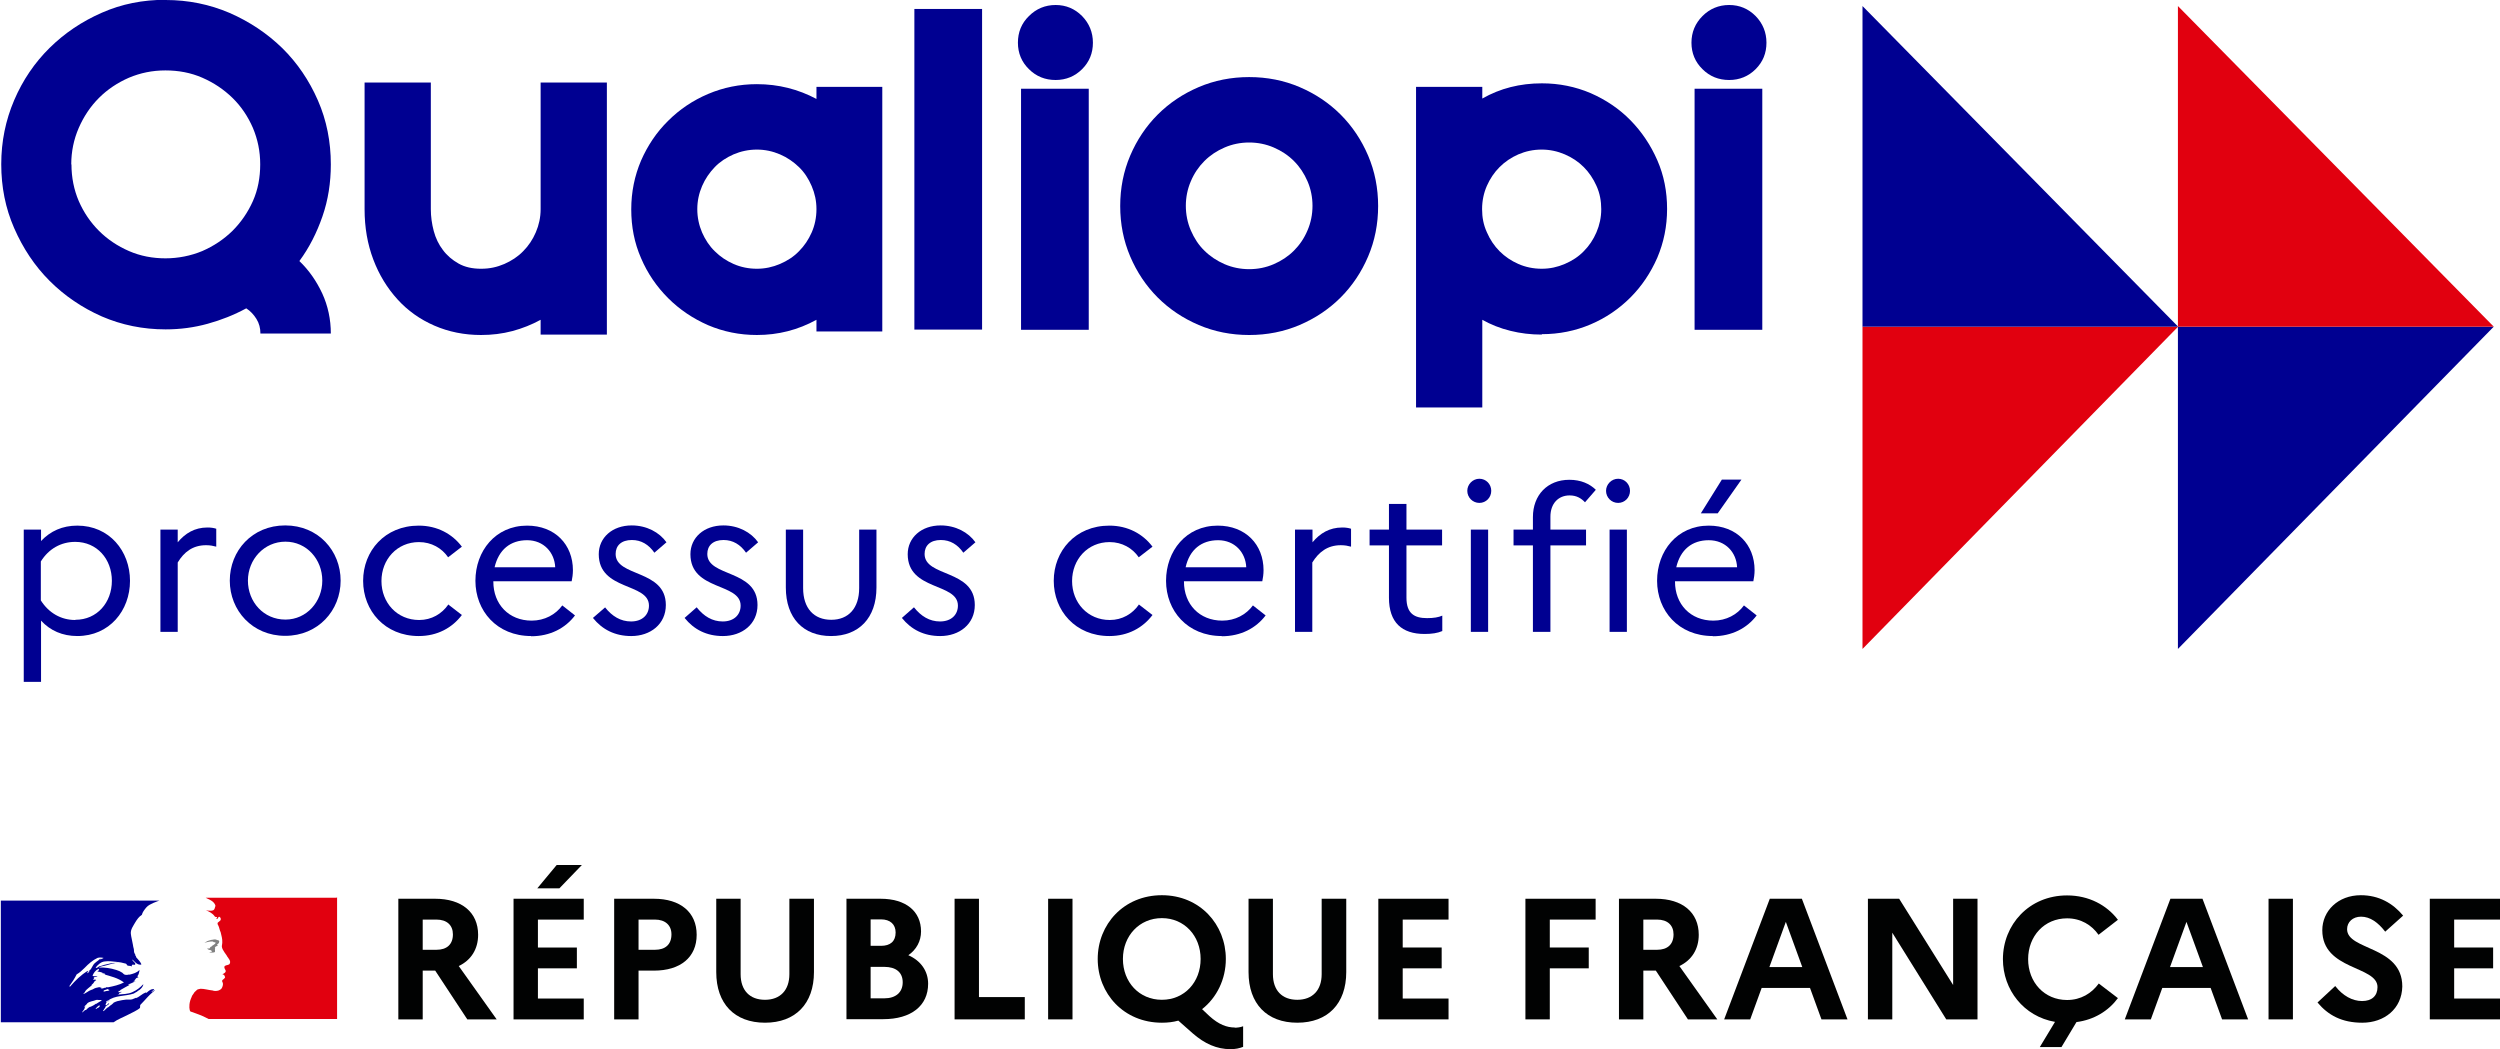 <?xml version="1.0" encoding="UTF-8"?><svg id="Calque_1" xmlns="http://www.w3.org/2000/svg" viewBox="0 0 120 50.37"><defs><style>.cls-1{fill:#e1000f;}.cls-1,.cls-2,.cls-3,.cls-4,.cls-5,.cls-6{stroke-width:0px;}.cls-2,.cls-7{fill:none;}.cls-3{fill:gray;}.cls-4{fill:#000091;}.cls-5{fill:#010202;}.cls-6{fill:#293173;}.cls-7{stroke:#010202;stroke-miterlimit:10;stroke-width:.25px;}</style></defs><g id="Texte_-_Vector"><path class="cls-6" d="m5.26,48.19s0,0,0,0c.02,0,.03-.02.04-.03,0,0,0,0,0,0-.01,0-.03.02-.04.03"/><path class="cls-6" d="m7.4,47.47s-.01,0-.02.01c0,0,.02,0,.02-.01"/><rect class="cls-2" y=".3" width="119.71" height="30.96"/><path class="cls-6" d="m7.4,47.49s-.01,0-.01.01c0,0,.01,0,.01-.01"/><path class="cls-4" d="m1.14,25.42h.83v.55c.45-.48,1.03-.74,1.74-.74,1.54,0,2.53,1.22,2.53,2.65s-.99,2.65-2.53,2.65c-.71,0-1.3-.26-1.74-.74v2.94h-.83v-7.31Zm2.48,4.33c1.04,0,1.75-.83,1.75-1.87s-.71-1.87-1.76-1.87c-.68,0-1.27.33-1.65.94v1.87c.38.6.97.94,1.65.94Z"/><path class="cls-4" d="m7.7,25.42h.83v.61c.36-.43.81-.71,1.43-.71.16,0,.3.02.42.06v.86c-.15-.04-.29-.07-.49-.07-.64,0-1.06.33-1.36.83v3.33h-.83v-4.91Z"/><path class="cls-4" d="m16.35,27.87c0,1.43-1.08,2.65-2.66,2.65s-2.66-1.22-2.66-2.65,1.07-2.65,2.66-2.65,2.66,1.22,2.66,2.65Zm-.88,0c0-1.02-.75-1.87-1.77-1.87s-1.8.85-1.8,1.87.75,1.87,1.8,1.87c1.02,0,1.77-.86,1.77-1.87Z"/><path class="cls-4" d="m21.51,29.01l.66.51c-.46.61-1.17,1.01-2.07,1.01-1.63,0-2.67-1.22-2.67-2.65s1.04-2.65,2.67-2.65c.89,0,1.61.4,2.07,1.01l-.66.51c-.3-.44-.8-.73-1.4-.73-1.05,0-1.8.83-1.8,1.87s.75,1.87,1.81,1.87c.6,0,1.09-.3,1.39-.73Z"/><path class="cls-4" d="m25.5,30.53c-1.66,0-2.68-1.22-2.68-2.65s.96-2.65,2.48-2.65c1.34,0,2.2.91,2.2,2.14,0,.19-.03.39-.06.53h-3.76v.02c0,1.08.74,1.87,1.84,1.87.62,0,1.15-.29,1.47-.73l.61.48c-.46.61-1.19,1-2.11,1Zm-1.76-3.3h2.91c-.03-.71-.55-1.3-1.35-1.3-.8,0-1.36.45-1.56,1.3Z"/><path class="cls-4" d="m29.04,29.15c.34.43.75.68,1.25.68.55,0,.86-.33.86-.76,0-1.11-2.41-.7-2.41-2.47,0-.79.65-1.38,1.58-1.38.72,0,1.33.33,1.67.81l-.58.5c-.27-.39-.63-.61-1.08-.61-.51,0-.78.27-.78.67,0,1.12,2.41.73,2.41,2.45,0,.92-.74,1.49-1.66,1.49-.78,0-1.39-.31-1.84-.87l.59-.51Z"/><path class="cls-4" d="m33.44,29.15c.34.43.75.68,1.25.68.55,0,.86-.33.86-.76,0-1.11-2.41-.7-2.41-2.47,0-.79.65-1.38,1.58-1.38.72,0,1.33.33,1.67.81l-.58.5c-.27-.39-.63-.61-1.08-.61-.51,0-.78.27-.78.67,0,1.12,2.41.73,2.41,2.45,0,.92-.74,1.49-1.66,1.49-.78,0-1.39-.31-1.84-.87l.58-.51Z"/><path class="cls-4" d="m41.23,25.42h.84v2.78c0,1.47-.85,2.33-2.18,2.33s-2.17-.86-2.17-2.33v-2.78h.83v2.81c0,.97.52,1.52,1.35,1.52s1.34-.56,1.34-1.52v-2.81h0Z"/><path class="cls-4" d="m43.87,29.15c.34.43.75.68,1.25.68.55,0,.86-.33.86-.76,0-1.11-2.41-.7-2.41-2.47,0-.79.65-1.38,1.58-1.38.72,0,1.33.33,1.67.81l-.58.5c-.27-.39-.63-.61-1.08-.61-.51,0-.78.27-.78.67,0,1.12,2.41.73,2.41,2.45,0,.92-.74,1.49-1.66,1.49-.78,0-1.39-.31-1.84-.87l.58-.51Z"/><path class="cls-4" d="m54.66,29.01l.66.51c-.46.61-1.17,1.01-2.07,1.01-1.63,0-2.67-1.22-2.67-2.65s1.04-2.65,2.67-2.65c.89,0,1.61.4,2.07,1.01l-.66.51c-.3-.44-.8-.73-1.4-.73-1.05,0-1.8.83-1.8,1.87s.75,1.87,1.81,1.87c.6,0,1.09-.3,1.39-.73Z"/><path class="cls-4" d="m58.65,30.53c-1.66,0-2.68-1.22-2.68-2.65s.96-2.65,2.48-2.65c1.34,0,2.2.91,2.2,2.14,0,.19-.03.39-.06.53h-3.76v.02c0,1.08.74,1.87,1.84,1.87.62,0,1.15-.29,1.47-.73l.61.48c-.46.61-1.19,1-2.11,1Zm-1.75-3.3h2.92c-.03-.71-.55-1.3-1.35-1.3-.8,0-1.37.45-1.56,1.3Z"/><path class="cls-4" d="m62.17,25.42h.83v.61c.36-.43.81-.71,1.43-.71.16,0,.3.02.42.06v.86c-.15-.04-.29-.07-.49-.07-.64,0-1.06.33-1.37.83v3.33h-.83v-4.91Z"/><path class="cls-4" d="m66.67,26.18h-.93v-.76h.93v-1.23h.84v1.23h1.71v.76h-1.71v2.51c0,.77.39.98.99.98.32,0,.55-.04.73-.12v.74c-.23.1-.5.14-.85.14-1.09,0-1.71-.55-1.71-1.74v-2.51h0Z"/><path class="cls-4" d="m70.43,23.56c0-.31.26-.58.58-.58s.57.26.57.58-.25.58-.57.58-.58-.26-.58-.58Zm.17,1.86h.83v4.91h-.83v-4.91Z"/><path class="cls-4" d="m73.58,25.42v-.6c0-1.05.69-1.79,1.75-1.79.55,0,.97.19,1.27.48l-.52.6c-.18-.19-.4-.33-.74-.33-.54,0-.92.39-.92,1.02v.62h1.71v.76h-1.71v4.15h-.84v-4.15h-.93v-.76h.93Z"/><path class="cls-4" d="m77.09,23.56c0-.31.26-.58.58-.58s.57.26.57.58-.25.58-.57.58-.58-.26-.58-.58Zm.17,1.86h.83v4.91h-.83v-4.91Z"/><path class="cls-4" d="m82.22,30.53c-1.66,0-2.68-1.22-2.68-2.65s.96-2.65,2.48-2.65c1.34,0,2.2.91,2.2,2.14,0,.19-.03.39-.06.53h-3.76v.02c0,1.08.74,1.87,1.84,1.87.62,0,1.15-.29,1.47-.73l.61.48c-.46.61-1.19,1-2.11,1Zm-1.76-3.3h2.92c-.03-.71-.55-1.3-1.36-1.3-.8,0-1.36.45-1.56,1.3Zm1.18-2.59l1.01-1.62h.94l-1.14,1.62h-.81Z"/><polygon class="cls-1" points="89.4 15.68 104.55 15.68 89.4 31.15 89.4 15.68"/><polygon class="cls-4" points="89.4 15.68 104.55 15.68 89.4 .29 89.4 15.68"/><polygon class="cls-4" points="104.54 15.68 119.7 15.68 104.54 31.15 104.54 15.68"/><polygon class="cls-1" points="104.54 15.68 119.7 15.68 104.54 .29 104.54 15.68"/><path class="cls-4" d="m6.73,48.24c.06-.06.13-.13.19-.2h0c.12-.13.23-.26.37-.38.04-.04.08-.07.12-.1.01-.01.01-.03.02-.04-.05.02-.09.07-.14.09-.01,0-.02-.01-.01-.02.04-.03.08-.06.12-.09h0s-.01,0-.01-.02c-.14-.02-.25.08-.35.17-.02.01-.04-.01-.05-.01-.16.06-.29.2-.45.27v-.02c-.07.02-.13.06-.2.08-.1.02-.19.01-.28.01-.13.01-.27.04-.4.07h-.01c-.07.02-.14.05-.2.08,0,0,0,0,0,0,0,0-.01.01-.01.02-.03.03-.05.05-.08.07-.07.04-.12.1-.18.14,0,0-.01,0-.02,0-.06.06-.12.11-.18.17,0,0-.02,0-.03,0h0s0,0,0-.01c0-.02.02-.03.03-.05.01-.02.02-.04.03-.05.01-.02.03-.04.05-.07,0,0,0-.01,0-.01,0,0-.01,0-.02,0,.06-.05.12-.1.19-.14h0s-.02,0-.01-.01c0-.01.01-.02.02-.03,0,0,0,0,0-.01h0s-.04.01-.05.03c-.03.02-.05.07-.09.07,0,0-.01,0-.02,0,0,0,0,0-.01,0h0s0,0,0,0c0,0,0,0,0,0,0,0,0,0,0-.01,0,0,0,0,0-.01,0,0,0,0,0,0,0,0,0,0,0-.01,0,0,0,0,0-.01,0,0,0-.02.01-.02,0,0,0,0,0-.01,0,0,0-.01.01-.02,0,0,0-.02,0-.02.02-.03.05-.05.07-.06h0s.09-.05.13-.07c0,0,.01-.01.02-.01-.06.02-.12.05-.18.09,0,0-.01,0-.02,0,0,0-.01,0-.03,0,0,0,0,0,0,0,.01-.02.04-.03.07-.06.01,0,.02,0,.02.01.35-.28.84-.21,1.25-.35.03-.02.07-.04.1-.06.06-.02.1-.08.17-.11.09-.07.15-.14.19-.25,0-.01-.01-.02-.01-.02-.14.15-.31.28-.49.36-.23.12-.49.1-.73.13.01-.02.03-.02.06-.02,0-.03.02-.04.04-.07h.03s.01-.02.02-.02c.02,0,.05-.01.04-.01-.03-.04-.1.03-.16,0,.02-.02.01-.06.03-.06h.05s.02-.04.02-.04c.17-.1.32-.18.47-.26-.03,0-.05.03-.09.01.02,0,0-.03.02-.03.12-.03.22-.1.34-.14-.04,0-.08.03-.12,0,.02-.01.03-.03.07-.03v-.03s.01-.01.02-.01c-.01,0-.02-.01-.02-.01.01-.02.04-.01.07-.03-.01,0-.03,0-.03-.01.03-.04.09-.06.14-.07-.01-.02-.04,0-.04-.02,0,0,.01,0,.02,0h-.02s-.01-.03-.01-.04c.07-.08.07-.18.1-.27-.01,0-.02,0-.02-.01-.11.12-.29.17-.45.21h-.06c-.06.02-.13.02-.19,0-.05-.02-.07-.06-.11-.09-.09-.06-.18-.1-.28-.13-.28-.09-.56-.13-.85-.12.12-.07.26-.07.38-.11.19-.05.36-.12.56-.11-.03-.01-.08,0-.11,0-.16-.01-.31.03-.47.07-.11.02-.21.07-.32.09-.07.02-.1.09-.18.08v-.03c.11-.13.24-.26.42-.28.2-.03.39,0,.58.02.14.01.28.04.42.08.06,0,.07.09.11.1.07.02.13,0,.2.04,0-.02-.01-.04,0-.07.04-.04.1,0,.14-.01.09-.06-.08-.15-.12-.23,0-.01.01-.02.01-.02.09.08.15.17.26.22.05.02.19.05.16-.01-.05-.12-.16-.22-.25-.33v-.04s-.02-.01-.03-.02v-.04s-.03-.06-.05-.1c-.03-.06-.01-.13-.03-.2-.02-.07-.03-.12-.04-.19-.03-.19-.08-.35-.1-.53-.02-.21.12-.38.22-.56.08-.13.17-.26.31-.35.03-.13.12-.24.21-.35.09-.11.24-.17.34-.22.16-.07.29-.11.29-.11H.04v5.84h5.41c.21-.15.42-.22.71-.37.14-.07.46-.22.56-.32m-1.7-.79s-.07.01-.05-.01c0-.06.09-.06.13-.08.02-.01.05-.03.08-.02.02.03.05.02.08.04-.07.07-.16.03-.23.07m-1.69-.24s-.01-.01-.01-.02c.14-.19.25-.36.35-.56.14-.08.26-.19.38-.31.19-.2.39-.37.62-.48.09-.03.2-.02.29,0-.03.04-.09.03-.13.07-.01,0-.02,0-.03-.01.01-.01.01-.02.01-.03-.11.12-.27.18-.35.32-.07.11-.11.25-.25.29-.04.01.01-.03-.01-.02-.34.21-.59.46-.85.76m.92-.73s-.02.03-.03.04c-.01.02-.02.03-.04.04-.01,0-.02,0-.02-.01.01-.04.04-.09.09-.1.01,0,.01.01.01.02m.51,1.65s-.02.02-.03.03c.01,0,.03,0,.01.02-.02.02-.05.05-.08.06,0,0,0,0-.02,0-.01.01-.03.03-.04.04-.01.01-.07,0-.05-.01.03-.03.05-.05.08-.08.01-.02.03-.03.05-.04,0-.01.01-.02.02-.02.01,0,.07-.01.06,0m-.2-.09s0,0,0,0c-.04.03-.08.06-.12.08-.05.03-.1.05-.15.07,0,0,0,0,0,0,0,0-.01,0-.02,0-.04.02-.08.05-.11.08,0,0-.01.01-.01.01h0s0,0,0,0c0,0-.01.01-.02.01h0s0,0,0,0c0,0-.02.02-.02.03,0,0,0,.01-.01.02,0,0-.03,0-.02,0h0s-.01,0-.02,0c0,0-.01,0-.02.01,0,0,0,0,0,0,0,0,0,0,0,0-.01.01-.03.02-.04.03-.02.02-.05.04-.07.07,0,0,0,0,0,0,0,0,0,0,0,0h0s0,0,0,0h0s0,.01,0,.01h0s0,0-.01,0c0,0,0,0,0,0h0s0-.02-.01-.03h0s0,0,0,0c.01-.01.02-.03.03-.04h0s0-.01.01-.02l.02-.02s0,0,0,0c.01-.02.02-.03.03-.05,0,0,0,0,0,0,0,0,0,0,0,0,0,0,.01-.02.01-.02,0,0,0-.01.01-.02h0s0,0,0,0c0-.01,0-.02.01-.03,0,0,0,0,0,0,0,0,0,0,0,0,0,0,0,0,0-.01h0s0-.01,0-.02c0,0,0,0,0,0,.01-.02.03-.04.04-.06,0,0,0,0,0,0-.02.01-.03.03-.04.04-.01,0-.03,0-.02-.02.01,0,.02-.02.03-.02,0,0,0,0,0,0,.02-.02.04-.04.06-.06.01,0,.02-.02.03-.03h0s.02-.03.02-.03t0,0c.11-.1.28-.1.42-.16.06-.02.12.01.18,0,.03,0,.07,0,.1.02-.1.05-.19.12-.28.17m.22-.77s.03,0,.05-.02h-.09s-.01-.01-.01-.02c-.05.01-.12.03-.18.04-.08.02-.14.08-.23.1-.12.04-.22.14-.35.19-.01,0-.01-.01-.01-.02.01-.03.05-.04.08-.08,0-.01,0-.02-.01-.02.09-.12.21-.19.32-.29v-.03s.09-.07.11-.12c.01-.03.06-.08.11-.1-.01-.01-.03-.01-.03-.03-.04,0-.09.02-.13-.01.02-.02.04-.03.07-.04-.01,0-.02,0-.03-.02-.01-.02.02-.05.05-.05.05-.01.1-.01.13-.04-.08-.01-.17.02-.24-.02.05-.14.14-.26.28-.33.01,0,.03,0,.03.01,0,.06-.03.1-.09.11.09.02.18.02.27.07-.01.02-.03,0-.05,0,.06.03.12.01.18.06-.03.03-.07,0-.1,0,.34.1.71.18.99.4-.24.12-.5.18-.76.23-.03,0-.06,0-.09-.01,0,.01,0,.03-.01.03-.04,0-.08,0-.11.02-.04.02-.11.03-.14,0"/><path class="cls-1" d="m16.15,43.09h-6.28s.01,0,.06.03c.05.03.12.06.16.08.08.04.16.1.21.18.02.03.06.1.03.14-.02.06-.03.14-.09.17-.07.03-.15.03-.23.02-.04,0-.09-.01-.13-.02.16.07.32.14.43.3.01.02.06.03.1.03.01,0,.01.02.01.03-.02.02-.04.03-.03.06h.03c.06-.02.05-.13.12-.1.05.03.08.11.04.17-.04.04-.09.08-.13.11-.01.02-.01.06,0,.08.03.04.04.09.06.13.03.08.04.17.08.24.04.17.09.33.08.5,0,.09-.04.17-.01.25.02.09.08.15.12.23.04.07.09.11.12.18.07.11.19.22.13.35-.03.08-.15.06-.23.11-.07.06-.01.14.02.2.06.1-.07.17-.14.2.02.03.07.02.08.04.01.05.07.09.03.14-.04.07-.18.1-.11.2.04.08.02.16-.01.24-.03.1-.12.14-.2.17-.07.02-.14.02-.21.01-.02-.01-.04-.02-.07-.02-.19-.02-.38-.08-.56-.08-.06.01-.11.02-.16.04-.05.04-.09.08-.13.12h0s-.02.02-.02.03c0,0-.01.01-.01.02,0,0,0,0-.01.01-.03.04-.06.08-.09.13,0,0,0,0,0,0,0,0,0,0,0,.02-.03.07-.06.13-.08.2-.07.25-.04.47.01.52.02.01.36.12.61.23.11.05.19.09.26.13h6.17v-5.84Z"/><path class="cls-3" d="m10.24,45.22s.11.01.11.03c-.02.09-.15.11-.22.2h-.03s-.02.08-.06.08c-.03-.01-.07,0-.1,0,.04.04.1.08.16.07.01,0,.03.02.03.04,0,0,.01,0,.02-.01.01,0,.02,0,.02.01v.04s-.09.02-.13.03c.09.02.18.02.25,0,.07-.02,0-.13.04-.19-.02,0,0-.03-.02-.03.02-.02.04-.06.07-.07.02,0,.06-.01.07-.03,0-.02-.04-.03-.03-.05.07-.04.12-.11.1-.18-.01-.03-.1-.03-.15-.06-.06-.02-.12,0-.19.01-.05,0-.11.03-.16.04-.08.02-.14.07-.21.11.08-.03.15-.04.24-.06.07,0,.12-.02.19,0"/><path class="cls-5" d="m19.12,43.14h1.77c1.27,0,2.06.65,2.06,1.73,0,.69-.34,1.22-.93,1.5l1.82,2.56h-1.41l-1.54-2.34h-.6v2.34h-1.17v-5.79Zm1.17,1v1.45h.66c.5,0,.79-.26.79-.74,0-.44-.29-.71-.79-.71h-.66Z"/><path class="cls-5" d="m24.65,43.14h3.37v1h-2.2v1.34h1.87v1h-1.87v1.45h2.2v1h-3.37v-5.79Zm1.14-.5l.93-1.12h1.21l-1.08,1.12h-1.07Z"/><path class="cls-5" d="m29.48,43.14h1.91c1.27,0,2.05.65,2.05,1.73s-.78,1.72-2.05,1.72h-.74v2.34h-1.17v-5.79Zm1.17,1v1.45h.79c.5,0,.79-.26.79-.74,0-.44-.3-.71-.79-.71h-.79Z"/><path class="cls-5" d="m37.9,43.14h1.17v3.52c0,1.52-.89,2.43-2.35,2.43s-2.34-.91-2.34-2.43v-3.52h1.17v3.62c0,.78.44,1.23,1.17,1.23s1.17-.46,1.17-1.23v-3.62h0Z"/><path class="cls-5" d="m40.62,43.14h1.65c1.21,0,1.94.6,1.94,1.57,0,.46-.22.87-.61,1.14.61.27.95.77.95,1.37,0,1.06-.82,1.7-2.15,1.7h-1.77v-5.79Zm1.17,1v1.26h.5c.45,0,.7-.22.7-.64,0-.39-.26-.63-.7-.63h-.5Zm0,2.27v1.51h.66c.55,0,.88-.29.88-.77s-.33-.74-.88-.74h-.66Z"/><path class="cls-5" d="m45.82,43.14h1.17v4.72h2.2v1.07h-3.37v-5.79Z"/><path class="cls-5" d="m50.31,43.14h1.17v5.79h-1.17v-5.79Z"/><path class="cls-5" d="m59.26,49.33c.12,0,.29-.02.41-.07v.99c-.19.07-.36.11-.61.11-.65,0-1.24-.26-1.81-.76l-.69-.61c-.25.07-.51.1-.79.1-1.83,0-3.08-1.4-3.08-3.06s1.25-3.06,3.08-3.06,3.07,1.41,3.07,3.06c0,.97-.43,1.85-1.14,2.41l.35.33c.45.41.84.55,1.22.55Zm-1.63-3.3c0-1.11-.78-1.96-1.86-1.96s-1.87.85-1.87,1.96.78,1.96,1.87,1.96,1.86-.85,1.86-1.96Z"/><path class="cls-5" d="m63.45,43.14h1.17v3.52c0,1.52-.89,2.43-2.35,2.43s-2.34-.91-2.34-2.43v-3.52h1.17v3.62c0,.78.44,1.23,1.17,1.23s1.17-.46,1.17-1.23v-3.62h0Z"/><path class="cls-5" d="m66.16,43.14h3.37v1h-2.2v1.34h1.87v1h-1.87v1.45h2.2v1h-3.37v-5.79Z"/><path class="cls-5" d="m73.22,43.14h3.37v1h-2.2v1.34h1.87v1h-1.87v2.45h-1.17v-5.79Z"/><path class="cls-5" d="m77.71,43.14h1.77c1.27,0,2.06.65,2.06,1.73,0,.69-.34,1.22-.93,1.5l1.82,2.56h-1.41l-1.54-2.34h-.6v2.34h-1.17v-5.79Zm1.17,1v1.45h.66c.5,0,.79-.26.79-.74,0-.44-.29-.71-.79-.71h-.66Z"/><path class="cls-5" d="m84.95,43.14h1.54l2.19,5.79h-1.25l-.55-1.51h-2.32l-.55,1.51h-1.25l2.19-5.79Zm1.56,3.28l-.79-2.17-.79,2.17h1.59Z"/><path class="cls-5" d="m89.66,43.14h1.5l2.59,4.14v-4.14h1.17v5.79h-1.5l-2.59-4.16v4.16h-1.17v-5.79Z"/><path class="cls-5" d="m100.73,47.2l.93.71c-.45.61-1.14,1.04-1.99,1.15l-.72,1.2h-1.04l.73-1.21c-1.5-.26-2.5-1.54-2.5-3.01,0-1.65,1.25-3.06,3.08-3.06,1.05,0,1.91.47,2.44,1.17l-.93.72c-.33-.47-.85-.79-1.51-.79-1.09,0-1.87.85-1.87,1.96s.78,1.96,1.87,1.96c.66,0,1.18-.32,1.52-.79Z"/><path class="cls-5" d="m104.18,43.14h1.54l2.19,5.79h-1.25l-.55-1.51h-2.32l-.55,1.51h-1.25l2.19-5.79Zm1.56,3.28l-.79-2.17-.79,2.17h1.59Z"/><path class="cls-5" d="m108.89,43.14h1.17v5.79h-1.17v-5.79Z"/><path class="cls-5" d="m112.1,47.34c.35.45.81.71,1.28.71s.74-.25.74-.67c0-1.03-2.65-.8-2.65-2.73,0-.92.75-1.68,1.85-1.68.87,0,1.54.39,2.03.98l-.86.77c-.34-.44-.72-.72-1.16-.72-.4,0-.67.26-.67.6,0,1.03,2.65.79,2.65,2.75-.02,1.07-.86,1.74-1.92,1.74-.98,0-1.64-.36-2.15-.97l.85-.79Z"/><path class="cls-5" d="m116.63,43.14h3.37v1h-2.2v1.34h1.87v1h-1.87v1.45h2.2v1h-3.37v-5.79Z"/><path class="cls-4" d="m7.95,0c1.09,0,2.11.21,3.07.62.96.42,1.8.98,2.53,1.69.72.71,1.29,1.55,1.71,2.51.42.96.62,1.99.62,3.07,0,.88-.13,1.71-.4,2.49s-.63,1.5-1.11,2.15c.46.44.82.96,1.1,1.56.27.59.41,1.24.41,1.92h-3.38c0-.26-.06-.49-.19-.7-.13-.21-.29-.38-.49-.51-.59.32-1.2.56-1.85.74-.65.18-1.32.27-2.02.27-1.09,0-2.11-.21-3.06-.62-.95-.42-1.79-.99-2.51-1.71-.72-.72-1.28-1.57-1.7-2.53-.42-.96-.62-1.98-.62-3.07s.21-2.11.62-3.07c.41-.96.98-1.8,1.7-2.51.72-.71,1.55-1.27,2.51-1.69.95-.42,1.97-.62,3.06-.62ZM3.43,7.89c0,.63.12,1.22.35,1.76.24.55.56,1.02.97,1.43.41.41.89.73,1.44.97.55.24,1.14.35,1.75.35s1.22-.12,1.77-.35c.55-.24,1.03-.56,1.45-.97.41-.41.74-.89.98-1.43.24-.54.35-1.13.35-1.76s-.12-1.2-.35-1.75c-.24-.55-.56-1.03-.98-1.44-.42-.41-.9-.73-1.45-.97-.55-.24-1.14-.35-1.77-.35s-1.2.12-1.75.35c-.55.24-1.03.56-1.44.97-.41.41-.73.89-.97,1.44-.24.55-.36,1.14-.36,1.75Z"/><path class="cls-4" d="m23.09,16.08c-.8,0-1.55-.15-2.24-.45s-1.28-.72-1.77-1.26-.88-1.17-1.16-1.91c-.28-.74-.42-1.54-.42-2.42V3.96h3.18v6.08c0,.36.05.71.14,1.05.09.34.24.65.44.91.2.27.45.48.75.65.3.17.66.25,1.08.25s.77-.08,1.12-.23c.34-.15.65-.35.9-.61.26-.26.46-.56.61-.91.15-.35.23-.72.23-1.11V3.96h3.18v12.1h-3.18v-.71c-.42.23-.87.41-1.35.54-.49.13-.99.19-1.51.19Z"/><path class="cls-4" d="m39.19,4.17h3.16v11.74h-3.16v-.56c-.89.49-1.84.73-2.86.73-.83,0-1.61-.16-2.34-.47-.73-.32-1.37-.75-1.92-1.3-.55-.55-.99-1.19-1.3-1.92-.32-.73-.47-1.51-.47-2.34s.16-1.61.47-2.34c.32-.73.75-1.37,1.3-1.91.55-.55,1.19-.98,1.92-1.29s1.51-.47,2.34-.47c.52,0,1.01.06,1.49.18s.94.3,1.37.53v-.56h0Zm-2.86,8.73c.39,0,.76-.08,1.11-.23.35-.15.66-.35.91-.61.26-.26.46-.56.61-.9.15-.34.23-.72.23-1.12s-.08-.76-.23-1.11c-.15-.35-.35-.66-.61-.91s-.56-.46-.91-.61-.72-.23-1.11-.23-.77.08-1.12.23c-.34.15-.65.35-.9.61s-.46.56-.61.91c-.15.35-.23.72-.23,1.11s.08.77.23,1.12c.15.34.35.65.61.9.26.26.56.46.9.61.34.15.72.23,1.12.23Z"/><path class="cls-4" d="m47.14.43v15.39h-3.25V.43h3.25Z"/><path class="cls-4" d="m50.67.24c.5,0,.92.18,1.27.53.34.35.52.78.52,1.28s-.17.92-.52,1.27c-.34.34-.77.52-1.27.52s-.93-.17-1.28-.52c-.35-.34-.53-.77-.53-1.27s.17-.93.53-1.28c.35-.35.78-.53,1.28-.53Zm1.14,4.02h.45v11.57h-3.25V4.26h2.8Z"/><path class="cls-4" d="m59.96,3.7c.86,0,1.67.16,2.42.48.75.32,1.41.76,1.97,1.32.56.56,1,1.22,1.32,1.97.32.75.48,1.56.48,2.42s-.16,1.67-.48,2.42c-.32.75-.76,1.41-1.32,1.97-.56.56-1.22,1-1.97,1.32-.75.32-1.56.48-2.42.48s-1.67-.16-2.42-.48c-.75-.32-1.41-.76-1.97-1.32-.56-.56-1-1.22-1.32-1.97-.32-.75-.48-1.56-.48-2.42s.16-1.67.48-2.42c.32-.75.76-1.41,1.32-1.97.56-.56,1.22-1,1.97-1.32.75-.32,1.56-.48,2.42-.48Zm0,9.22c.42,0,.81-.08,1.18-.24.37-.16.69-.37.97-.65.27-.27.49-.59.65-.97.16-.37.24-.77.24-1.18s-.08-.81-.24-1.18c-.16-.37-.37-.69-.65-.97s-.6-.49-.97-.65c-.37-.16-.77-.24-1.18-.24s-.81.08-1.18.24c-.37.16-.69.37-.97.65-.27.27-.49.59-.65.97-.16.37-.24.77-.24,1.18s.08.81.24,1.18c.16.37.37.7.65.97.27.27.6.49.97.65.37.16.77.24,1.18.24Z"/><path class="cls-4" d="m74,16.06c-.52,0-1.02-.06-1.5-.18-.49-.12-.94-.3-1.35-.53v4.21h-3.18V4.17h3.18v.56c.86-.49,1.81-.73,2.86-.73.83,0,1.61.16,2.34.47.73.32,1.37.75,1.91,1.3.54.55.97,1.19,1.29,1.92.32.73.47,1.51.47,2.34s-.16,1.61-.47,2.34c-.32.73-.75,1.37-1.29,1.91s-1.18.98-1.91,1.29c-.73.31-1.51.47-2.34.47Zm0-8.88c-.4,0-.77.08-1.12.23-.34.15-.64.35-.9.61s-.46.56-.61.9c-.15.34-.23.72-.23,1.12s.07.76.23,1.11c.15.35.36.66.61.91.26.26.56.46.9.61.34.15.72.23,1.12.23s.76-.08,1.11-.23c.35-.15.66-.35.91-.61.26-.26.46-.56.61-.91.15-.35.23-.72.23-1.11s-.07-.77-.23-1.12c-.15-.34-.36-.65-.61-.9-.26-.26-.56-.46-.91-.61-.35-.15-.72-.23-1.11-.23Z"/><path class="cls-4" d="m83,.24c.5,0,.92.18,1.27.53.34.35.52.78.52,1.28s-.17.92-.52,1.27c-.34.34-.77.52-1.27.52s-.93-.17-1.28-.52c-.35-.34-.53-.77-.53-1.27s.18-.93.53-1.28c.35-.35.78-.53,1.28-.53Zm1.14,4.02h.45v11.57h-3.25V4.26h2.79Z"/><line class="cls-7" x1="106" y1="45.75" x2="106" y2="47.07"/></g></svg>